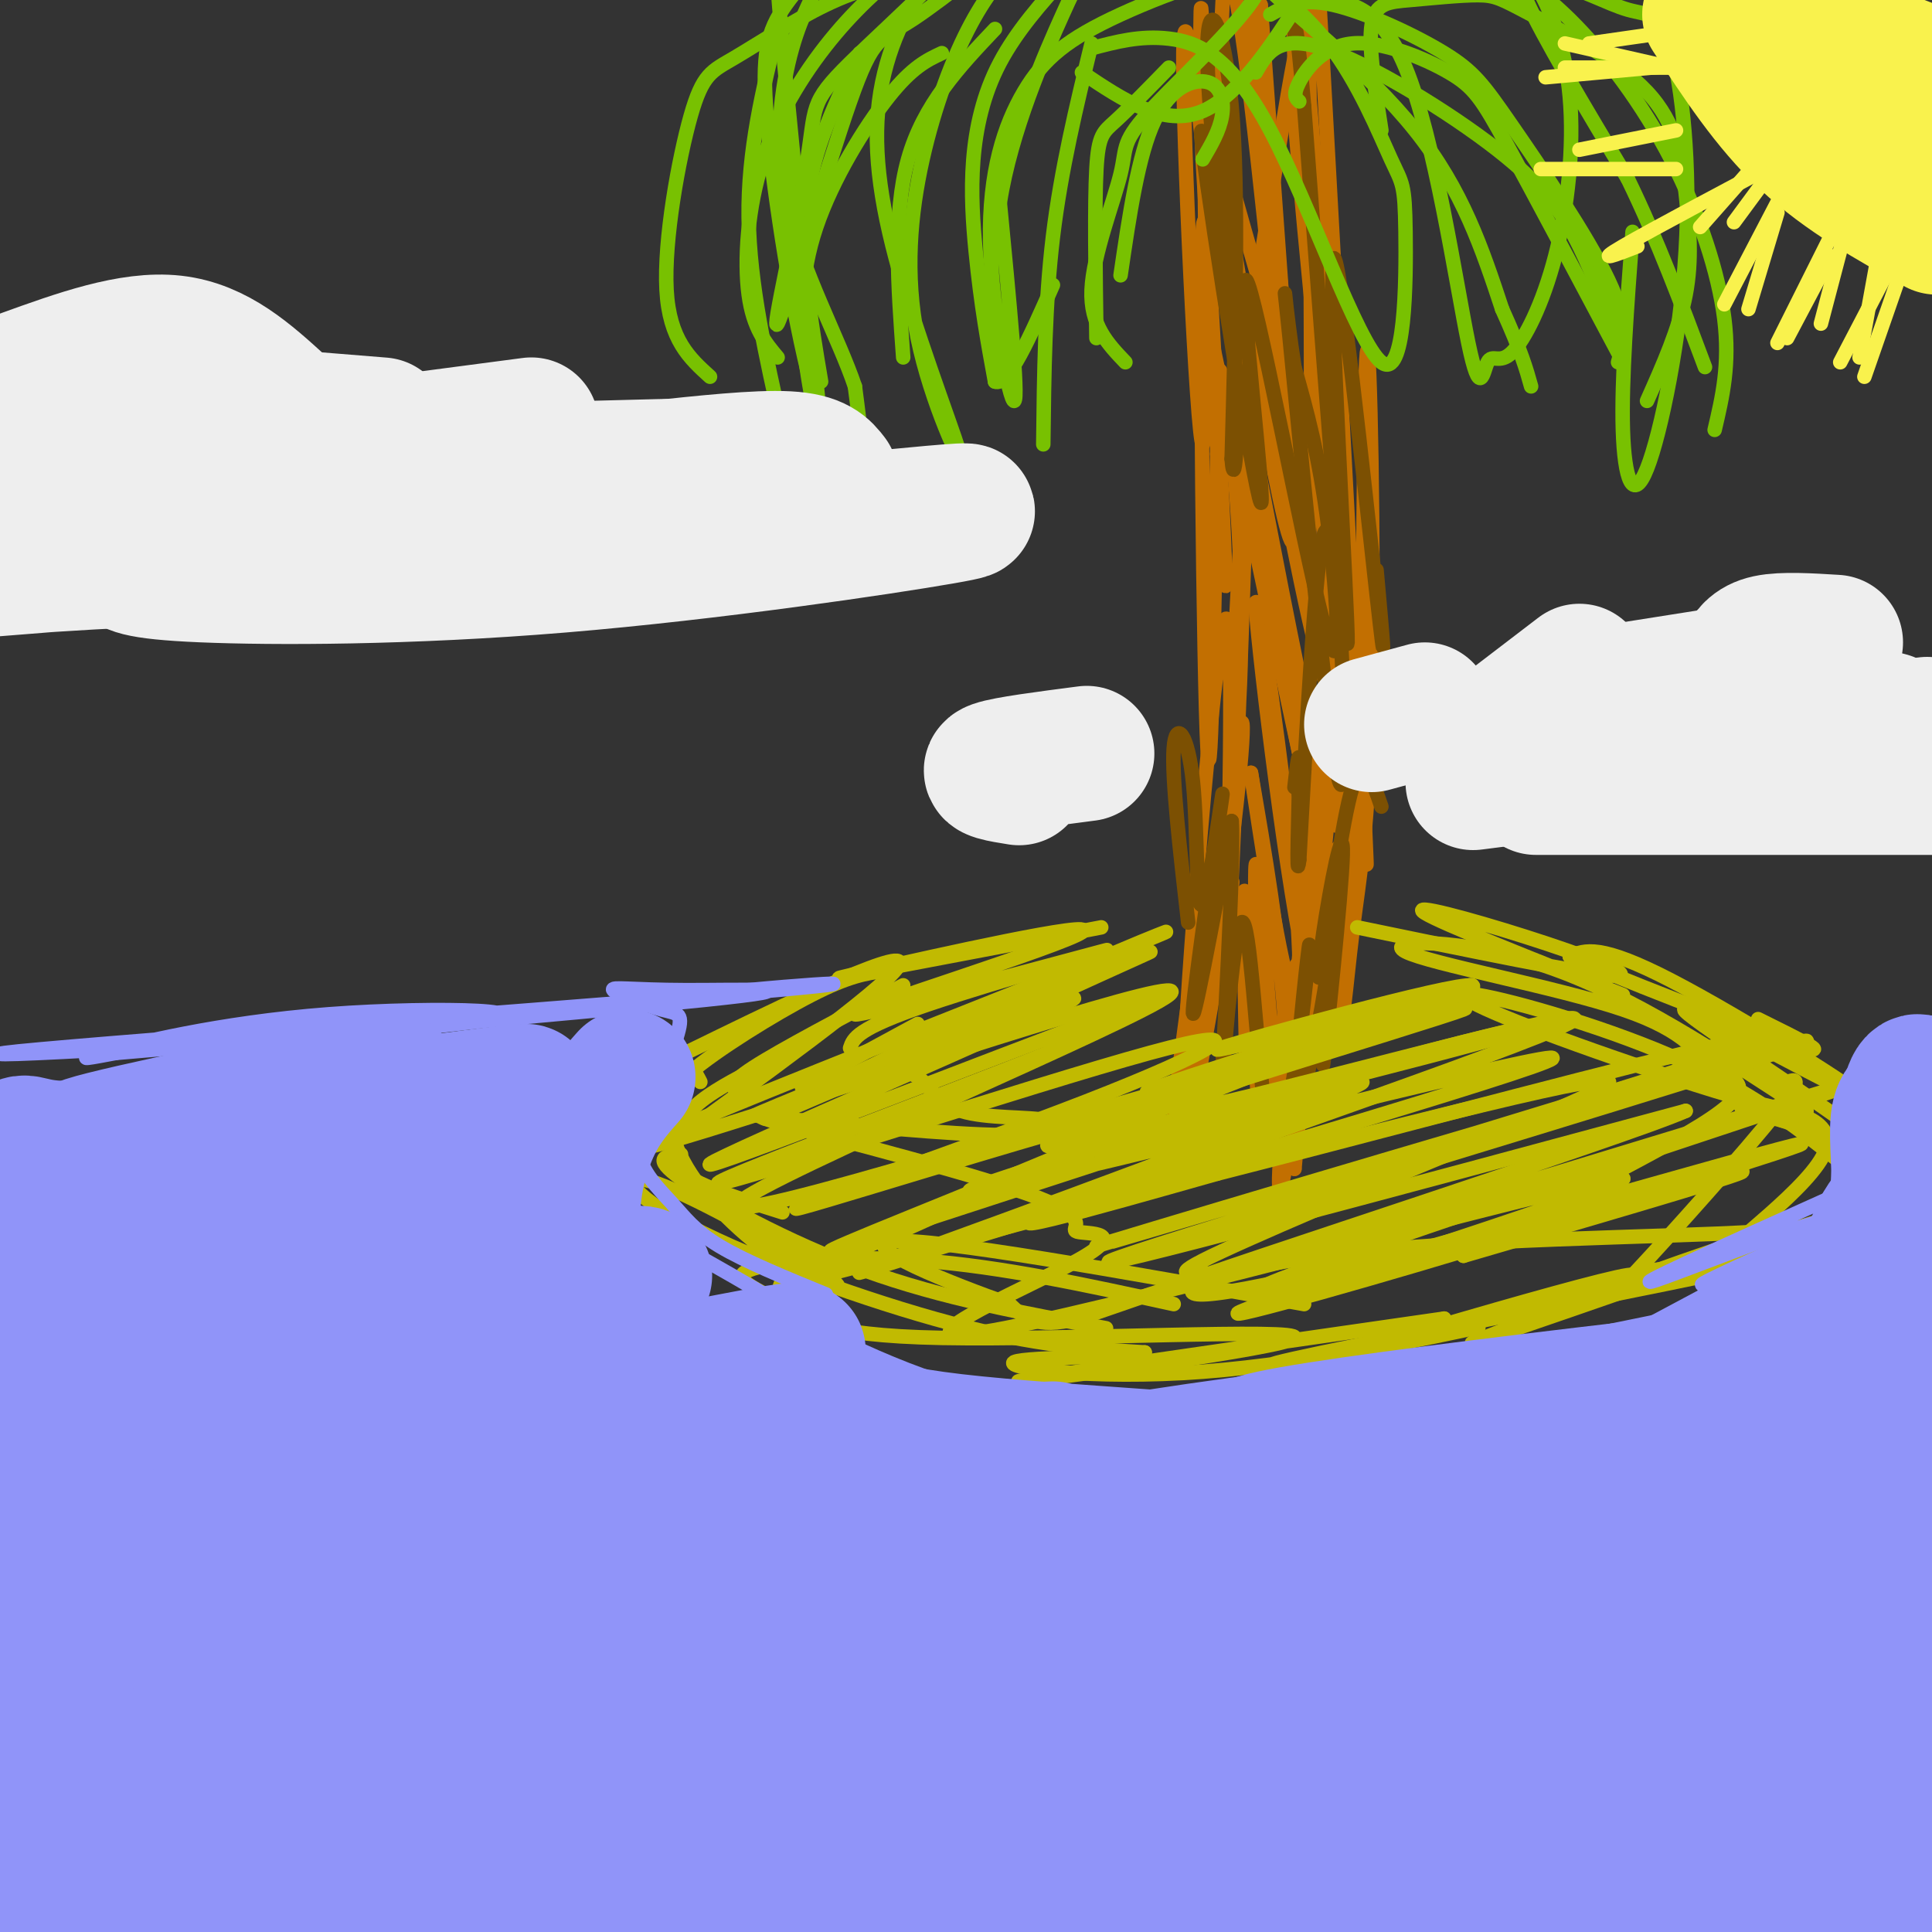 <svg viewBox='0 0 400 400' version='1.1' xmlns='http://www.w3.org/2000/svg' xmlns:xlink='http://www.w3.org/1999/xlink'><rect x="0" y="0" width="400" height="400" fill="#333333" stroke="none"/><g fill='none' stroke='rgb(193,186,1)' stroke-width='3' stroke-linecap='round' stroke-linejoin='round'><path d='M190,212c0.000,0.000 -24.000,13.000 -24,13'/><path d='M187,204c-12.667,6.667 -25.333,13.333 -31,17c-5.667,3.667 -4.333,4.333 -3,5'/><path d='M183,201c-3.589,0.494 -7.179,0.988 -15,5c-7.821,4.012 -19.875,11.542 -25,16c-5.125,4.458 -3.321,5.845 -2,7c1.321,1.155 2.161,2.077 3,3'/><path d='M155,222c-4.685,2.506 -9.369,5.012 -12,8c-2.631,2.988 -3.208,6.458 -3,9c0.208,2.542 1.202,4.155 5,6c3.798,1.845 10.399,3.923 17,6'/><path d='M141,239c-3.111,0.267 -6.222,0.533 0,5c6.222,4.467 21.778,13.133 38,19c16.222,5.867 33.111,8.933 50,12'/><path d='M243,270c-17.755,-3.881 -35.510,-7.763 -52,-9c-16.490,-1.237 -31.714,0.170 -36,2c-4.286,1.830 2.365,4.081 7,7c4.635,2.919 7.253,6.504 33,7c25.747,0.496 74.624,-2.097 73,0c-1.624,2.097 -53.750,8.885 -57,9c-3.250,0.115 42.375,-6.442 88,-13'/><path d='M299,273c-1.606,2.897 -49.621,16.641 -42,14c7.621,-2.641 70.878,-21.667 80,-23c9.122,-1.333 -35.890,15.026 -32,14c3.890,-1.026 56.683,-19.436 69,-24c12.317,-4.564 -15.841,4.718 -44,14'/><path d='M330,268c2.960,-1.475 32.359,-12.163 38,-13c5.641,-0.837 -12.478,8.178 -12,6c0.478,-2.178 19.552,-15.548 22,-23c2.448,-7.452 -11.729,-8.986 -16,-9c-4.271,-0.014 1.365,1.493 7,3'/><path d='M369,232c3.448,1.211 8.569,2.739 13,4c4.431,1.261 8.174,2.255 -2,-5c-10.174,-7.255 -34.263,-22.759 -31,-22c3.263,0.759 33.879,17.781 36,18c2.121,0.219 -24.251,-16.366 -39,-24c-14.749,-7.634 -17.874,-6.317 -21,-5'/><path d='M325,198c7.267,3.444 35.933,14.556 46,18c10.067,3.444 1.533,-0.778 -7,-5'/><path d='M137,224c0.787,6.103 1.574,12.205 6,19c4.426,6.795 12.490,14.282 20,19c7.510,4.718 14.465,6.668 8,2c-6.465,-4.668 -26.352,-15.952 -35,-19c-8.648,-3.048 -6.059,2.141 7,9c13.059,6.859 36.588,15.388 54,20c17.412,4.612 28.706,5.306 40,6'/><path d='M237,280c-1.310,1.097 -24.586,0.840 -27,2c-2.414,1.160 16.034,3.736 39,2c22.966,-1.736 50.449,-7.783 56,-9c5.551,-1.217 -10.832,2.395 -25,5c-14.168,2.605 -26.122,4.201 -6,0c20.122,-4.201 72.321,-14.200 89,-18c16.679,-3.800 -2.160,-1.400 -21,1'/><path d='M342,263c-5.655,2.060 -9.292,6.708 -3,0c6.292,-6.708 22.512,-24.774 29,-33c6.488,-8.226 3.244,-6.613 0,-5'/><path d='M144,233c22.351,-16.339 44.702,-32.679 42,-34c-2.702,-1.321 -30.458,12.375 -42,18c-11.542,5.625 -6.869,3.179 -4,3c2.869,-0.179 3.935,1.911 5,4'/></g>
<g fill='none' stroke='rgb(194,111,1)' stroke-width='3' stroke-linecap='round' stroke-linejoin='round'><path d='M243,230c2.268,-17.101 4.536,-34.202 4,-29c-0.536,5.202 -3.875,32.708 -2,28c1.875,-4.708 8.964,-41.631 10,-46c1.036,-4.369 -3.982,23.815 -9,52'/><path d='M246,235c0.450,-8.499 6.076,-55.747 9,-75c2.924,-19.253 3.144,-10.511 0,15c-3.144,25.511 -9.654,67.791 -10,54c-0.346,-13.791 5.473,-83.655 8,-98c2.527,-14.345 1.764,26.827 1,68'/><path d='M254,199c1.291,-15.991 4.020,-89.967 4,-101c-0.020,-11.033 -2.789,40.878 -3,56c-0.211,15.122 2.135,-6.544 2,-28c-0.135,-21.456 -2.753,-42.702 -4,-48c-1.247,-5.298 -1.124,5.351 -1,16'/><path d='M252,94c-0.485,23.741 -1.199,75.094 -2,61c-0.801,-14.094 -1.689,-93.633 -1,-107c0.689,-13.367 2.955,39.440 4,61c1.045,21.560 0.870,11.874 0,-6c-0.870,-17.874 -2.435,-43.937 -4,-70'/><path d='M249,33c-0.705,-22.447 -0.467,-43.563 0,-23c0.467,20.563 1.164,82.805 0,82c-1.164,-0.805 -4.190,-64.659 -4,-81c0.190,-16.341 3.595,14.829 7,46'/><path d='M252,57c1.112,-4.571 0.391,-38.998 1,-54c0.609,-15.002 2.549,-10.577 6,18c3.451,28.577 8.415,81.308 9,82c0.585,0.692 -3.207,-50.654 -7,-102'/><path d='M261,1c0.909,17.257 6.683,111.400 9,117c2.317,5.600 1.178,-77.344 1,-115c-0.178,-37.656 0.606,-30.023 3,12c2.394,42.023 6.398,118.435 8,148c1.602,29.565 0.801,12.282 0,-5'/><path d='M282,158c0.112,-23.585 0.391,-80.047 1,-85c0.609,-4.953 1.547,41.604 1,70c-0.547,28.396 -2.580,38.632 -4,50c-1.420,11.368 -2.229,23.868 -2,9c0.229,-14.868 1.494,-57.105 0,-55c-1.494,2.105 -5.747,48.553 -10,95'/><path d='M268,242c-0.872,-2.326 1.949,-55.642 4,-75c2.051,-19.358 3.333,-4.757 1,15c-2.333,19.757 -8.280,44.670 -7,40c1.280,-4.670 9.786,-38.922 14,-53c4.214,-14.078 4.134,-7.983 0,8c-4.134,15.983 -12.324,41.852 -14,47c-1.676,5.148 3.162,-10.426 8,-26'/><path d='M274,198c2.450,-12.933 4.574,-32.266 2,-17c-2.574,15.266 -9.847,65.131 -11,65c-1.153,-0.131 3.815,-50.259 6,-63c2.185,-12.741 1.588,11.907 0,27c-1.588,15.093 -4.168,20.633 -6,23c-1.832,2.367 -2.916,1.560 -2,-6c0.916,-7.560 3.833,-21.874 5,-26c1.167,-4.126 0.583,1.937 0,8'/><path d='M268,209c0.000,1.500 0.000,1.250 0,1'/><path d='M258,219c-0.406,-20.980 -0.811,-41.960 0,-32c0.811,9.960 2.839,50.859 3,47c0.161,-3.859 -1.544,-52.478 -1,-55c0.544,-2.522 3.339,41.052 5,54c1.661,12.948 2.189,-4.729 1,-22c-1.189,-17.271 -4.094,-34.135 -7,-51'/><path d='M259,160c0.217,1.238 4.261,29.832 7,41c2.739,11.168 4.174,4.909 2,-18c-2.174,-22.909 -7.955,-62.467 -8,-58c-0.045,4.467 5.648,52.960 10,74c4.352,21.040 7.364,14.626 4,-12c-3.364,-26.626 -13.104,-73.465 -15,-82c-1.896,-8.535 4.052,21.232 10,51'/><path d='M269,156c-3.930,-18.002 -18.756,-88.509 -18,-85c0.756,3.509 17.094,81.032 18,80c0.906,-1.032 -13.619,-80.619 -14,-83c-0.381,-2.381 13.382,72.444 19,95c5.618,22.556 3.089,-7.158 -1,-34c-4.089,-26.842 -9.740,-50.812 -12,-59c-2.260,-8.188 -1.130,-0.594 0,7'/><path d='M261,77c2.854,16.337 9.990,53.679 13,63c3.010,9.321 1.894,-9.378 1,-21c-0.894,-11.622 -1.564,-16.167 -6,-32c-4.436,-15.833 -12.636,-42.955 -17,-60c-4.364,-17.045 -4.891,-24.012 0,4c4.891,28.012 15.202,91.003 16,80c0.798,-11.003 -7.915,-96.001 -9,-108c-1.085,-11.999 5.457,49.000 12,110'/><path d='M271,113c2.178,20.146 1.622,15.512 2,13c0.378,-2.512 1.691,-2.903 3,-6c1.309,-3.097 2.616,-8.902 0,-37c-2.616,-28.098 -9.155,-78.490 -8,-60c1.155,18.490 10.003,105.863 11,106c0.997,0.137 -5.858,-86.961 -9,-121c-3.142,-34.039 -2.571,-15.020 -2,4'/><path d='M268,12c-1.500,7.667 -4.250,24.833 -7,42'/></g>
<g fill='none' stroke='rgb(124,80,2)' stroke-width='3' stroke-linecap='round' stroke-linejoin='round'><path d='M255,47c-1.407,-17.148 -2.813,-34.297 -2,-24c0.813,10.297 3.847,48.038 3,47c-0.847,-1.038 -5.574,-40.856 -6,-57c-0.426,-16.144 3.450,-8.612 5,9c1.550,17.612 0.775,45.306 0,73'/><path d='M255,95c0.590,8.323 2.066,-7.369 0,-29c-2.066,-21.631 -7.673,-49.203 -6,-35c1.673,14.203 10.628,70.179 12,73c1.372,2.821 -4.838,-47.512 -3,-46c1.838,1.512 11.726,54.869 16,71c4.274,16.131 2.936,-4.962 1,-20c-1.936,-15.038 -4.468,-24.019 -7,-33'/><path d='M268,76c-1.810,-11.685 -2.836,-24.396 -1,-6c1.836,18.396 6.533,67.900 9,85c2.467,17.100 2.703,1.796 2,-15c-0.703,-16.796 -2.344,-35.085 -4,-29c-1.656,6.085 -3.328,36.542 -5,67'/><path d='M269,178c-0.733,6.289 -0.067,-11.489 0,-18c0.067,-6.511 -0.467,-1.756 -1,3'/><path d='M246,191c-1.709,-14.960 -3.418,-29.921 -3,-36c0.418,-6.079 2.963,-3.278 4,7c1.037,10.278 0.567,28.033 2,25c1.433,-3.033 4.771,-26.855 4,-22c-0.771,4.855 -5.649,38.387 -6,44c-0.351,5.613 3.824,-16.694 8,-39'/><path d='M255,170c0.602,8.541 -1.894,49.392 -2,53c-0.106,3.608 2.177,-30.029 4,-32c1.823,-1.971 3.185,27.723 5,39c1.815,11.277 4.085,4.136 6,-8c1.915,-12.136 3.477,-29.267 3,-26c-0.477,3.267 -2.993,26.934 -3,33c-0.007,6.066 2.497,-5.467 5,-17'/><path d='M273,212c1.655,-8.463 3.294,-21.119 3,-16c-0.294,5.119 -2.520,28.013 -2,24c0.520,-4.013 3.786,-34.935 4,-43c0.214,-8.065 -2.623,6.725 -4,16c-1.377,9.275 -1.294,13.036 0,5c1.294,-8.036 3.798,-27.867 6,-35c2.202,-7.133 4.101,-1.566 6,4'/><path d='M285,118c1.161,12.929 2.321,25.857 0,5c-2.321,-20.857 -8.125,-75.500 -9,-69c-0.875,6.500 3.179,74.143 3,79c-0.179,4.857 -4.589,-53.071 -9,-111'/><path d='M270,22c-1.833,-20.667 -1.917,-16.833 -2,-13'/></g>
<g fill='none' stroke='rgb(120,193,1)' stroke-width='3' stroke-linecap='round' stroke-linejoin='round'><path d='M249,33c1.744,-2.964 3.488,-5.929 4,-9c0.512,-3.071 -0.208,-6.250 -3,-7c-2.792,-0.750 -7.655,0.929 -11,8c-3.345,7.071 -5.173,19.536 -7,32'/><path d='M242,14c-4.200,4.311 -8.400,8.622 -11,11c-2.600,2.378 -3.600,2.822 -4,10c-0.400,7.178 -0.200,21.089 0,35'/><path d='M233,75c-3.657,-3.826 -7.315,-7.652 -7,-15c0.315,-7.348 4.601,-18.217 6,-24c1.399,-5.783 -0.091,-6.480 7,-14c7.091,-7.520 22.762,-21.864 22,-26c-0.762,-4.136 -17.955,1.936 -29,7c-11.045,5.064 -15.940,9.120 -20,16c-4.060,6.880 -7.285,16.583 -7,31c0.285,14.417 4.082,33.548 5,33c0.918,-0.548 -1.041,-20.774 -3,-41'/><path d='M207,42c2.250,-14.702 9.375,-30.958 13,-39c3.625,-8.042 3.750,-7.869 7,-10c3.250,-2.131 9.625,-6.565 16,-11'/><path d='M206,6c-7.417,7.833 -14.833,15.667 -18,27c-3.167,11.333 -2.083,26.167 -1,41'/><path d='M178,11c-4.833,9.833 -9.667,19.667 -11,31c-1.333,11.333 0.833,24.167 3,37'/><path d='M161,6c-3.083,12.583 -6.167,25.167 -6,39c0.167,13.833 3.583,28.917 7,44'/><path d='M162,27c4.474,36.430 8.948,72.859 8,62c-0.948,-10.859 -7.318,-69.007 -9,-92c-1.682,-22.993 1.324,-10.832 5,-7c3.676,3.832 8.020,-0.665 7,0c-1.020,0.665 -7.406,6.493 -11,12c-3.594,5.507 -4.396,10.693 -3,25c1.396,14.307 4.991,37.737 9,53c4.009,15.263 8.431,22.361 10,21c1.569,-1.361 0.284,-11.180 -1,-21'/><path d='M177,80c-3.291,-9.834 -11.017,-23.918 -14,-37c-2.983,-13.082 -1.222,-25.163 1,-33c2.222,-7.837 4.906,-11.430 5,-13c0.094,-1.570 -2.403,-1.115 6,-5c8.403,-3.885 27.707,-12.108 28,-8c0.293,4.108 -18.423,20.548 -27,29c-8.577,8.452 -7.013,8.915 -9,21c-1.987,12.085 -7.524,35.791 -6,33c1.524,-2.791 10.110,-32.078 15,-46c4.890,-13.922 6.086,-12.479 13,-17c6.914,-4.521 19.547,-15.006 24,-18c4.453,-2.994 0.727,1.503 -3,6'/><path d='M210,-8c-1.963,2.634 -5.370,6.219 -9,13c-3.630,6.781 -7.481,16.758 -10,28c-2.519,11.242 -3.704,23.749 -1,37c2.704,13.251 9.297,27.246 9,25c-0.297,-2.246 -7.483,-20.734 -12,-36c-4.517,-15.266 -6.364,-27.311 -5,-38c1.364,-10.689 5.939,-20.023 11,-26c5.061,-5.977 10.607,-8.596 19,-11c8.393,-2.404 19.631,-4.593 18,0c-1.631,4.593 -16.131,15.967 -23,29c-6.869,13.033 -6.105,27.724 -5,39c1.105,11.276 2.553,19.138 4,27'/><path d='M206,79c2.667,1.167 7.333,-9.417 12,-20'/><path d='M226,10c5.040,-1.342 10.079,-2.684 16,-2c5.921,0.684 12.722,3.394 21,19c8.278,15.606 18.033,44.108 23,48c4.967,3.892 5.145,-16.825 5,-27c-0.145,-10.175 -0.613,-9.809 -3,-15c-2.387,-5.191 -6.691,-15.938 -13,-24c-6.309,-8.062 -14.622,-13.440 -11,-10c3.622,3.440 19.178,15.697 29,28c9.822,12.303 13.911,24.651 18,37'/><path d='M311,64c4.000,8.833 5.000,12.417 6,16'/><path d='M260,15c2.304,-4.012 4.607,-8.024 14,-5c9.393,3.024 25.875,13.083 36,21c10.125,7.917 13.893,13.690 17,20c3.107,6.310 5.554,13.155 8,20'/><path d='M269,21c-0.699,-0.654 -1.397,-1.308 0,-4c1.397,-2.692 4.890,-7.423 11,-8c6.110,-0.577 14.837,2.998 20,6c5.163,3.002 6.761,5.429 12,15c5.239,9.571 14.120,26.285 23,43'/><path d='M263,3c3.158,-1.751 6.316,-3.502 13,-2c6.684,1.502 16.895,6.258 23,10c6.105,3.742 8.105,6.469 14,15c5.895,8.531 15.684,22.866 20,32c4.316,9.134 3.158,13.067 2,17'/><path d='M286,27c-1.368,-8.770 -2.736,-17.540 -2,-22c0.736,-4.460 3.576,-4.612 8,-5c4.424,-0.388 10.431,-1.014 14,-1c3.569,0.014 4.699,0.667 11,4c6.301,3.333 17.771,9.347 24,16c6.229,6.653 7.215,13.945 8,21c0.785,7.055 1.367,13.873 0,21c-1.367,7.127 -4.684,14.564 -8,22'/><path d='M297,-9c2.198,-0.820 4.396,-1.640 9,0c4.604,1.640 11.616,5.738 19,13c7.384,7.262 15.142,17.686 21,29c5.858,11.314 9.817,23.518 11,33c1.183,9.482 -0.408,16.241 -2,23'/><path d='M314,1c2.453,-2.258 4.906,-4.516 9,-4c4.094,0.516 9.831,3.804 14,5c4.169,1.196 6.772,0.298 9,8c2.228,7.702 4.082,24.003 3,42c-1.082,17.997 -5.099,37.692 -8,45c-2.901,7.308 -4.686,2.231 -5,-8c-0.314,-10.231 0.843,-25.615 2,-41'/><path d='M190,-9c-5.613,4.577 -11.226,9.155 -17,16c-5.774,6.845 -11.708,15.958 -15,26c-3.292,10.042 -3.940,21.012 -3,28c0.940,6.988 3.470,9.994 6,13'/><path d='M203,-2c-4.397,-1.106 -8.793,-2.212 -14,-2c-5.207,0.212 -11.224,1.742 -18,5c-6.776,3.258 -14.311,8.244 -19,11c-4.689,2.756 -6.532,3.280 -9,12c-2.468,8.720 -5.562,25.634 -5,36c0.562,10.366 4.781,14.183 9,18'/><path d='M195,11c-3.054,1.429 -6.107,2.857 -11,9c-4.893,6.143 -11.625,17.000 -15,27c-3.375,10.000 -3.393,19.143 -2,29c1.393,9.857 4.196,20.429 7,31'/><path d='M226,9c-3.167,13.083 -6.333,26.167 -8,40c-1.667,13.833 -1.833,28.417 -2,43'/><path d='M224,15c8.485,5.707 16.970,11.414 25,8c8.030,-3.414 15.606,-15.949 19,-21c3.394,-5.051 2.605,-2.619 6,-2c3.395,0.619 10.974,-0.576 17,14c6.026,14.576 10.500,44.922 13,57c2.500,12.078 3.028,5.888 4,4c0.972,-1.888 2.389,0.526 5,-2c2.611,-2.526 6.418,-9.992 9,-20c2.582,-10.008 3.940,-22.559 3,-33c-0.940,-10.441 -4.176,-18.773 -7,-23c-2.824,-4.227 -5.235,-4.351 -2,3c3.235,7.351 12.118,22.175 21,37'/><path d='M337,37c6.167,12.667 11.083,25.833 16,39'/></g>
<g fill='none' stroke='rgb(193,186,1)' stroke-width='3' stroke-linecap='round' stroke-linejoin='round'><path d='M176,217c0.660,-2.008 1.320,-4.016 16,-9c14.680,-4.984 43.381,-12.943 36,-11c-7.381,1.943 -50.844,13.789 -51,13c-0.156,-0.789 42.997,-14.212 47,-17c4.003,-2.788 -31.142,5.061 -44,8c-12.858,2.939 -3.429,0.970 6,-1'/><path d='M186,200c8.000,-1.500 25.000,-4.750 42,-8'/><path d='M281,192c23.565,4.881 47.131,9.762 53,10c5.869,0.238 -5.958,-4.167 -18,-8c-12.042,-3.833 -24.298,-7.095 -21,-5c3.298,2.095 22.149,9.548 41,17'/><path d='M210,209c-31.644,12.770 -63.289,25.541 -51,21c12.289,-4.541 68.510,-26.392 63,-23c-5.510,3.392 -72.753,32.029 -75,34c-2.247,1.971 60.501,-22.722 83,-31c22.499,-8.278 4.750,-0.139 -13,8'/><path d='M217,218c-22.664,9.026 -72.824,27.591 -68,27c4.824,-0.591 64.631,-20.337 89,-27c24.369,-6.663 13.301,-0.244 -13,10c-26.301,10.244 -67.833,24.313 -59,22c8.833,-2.313 68.032,-21.007 74,-21c5.968,0.007 -41.295,18.716 -59,26c-17.705,7.284 -5.853,3.142 6,-1'/><path d='M187,254c27.299,-8.833 92.546,-30.414 95,-30c2.454,0.414 -57.887,22.824 -86,33c-28.113,10.176 -23.999,8.119 16,-4c39.999,-12.119 115.884,-34.301 109,-34c-6.884,0.301 -96.538,23.086 -116,27c-19.462,3.914 31.269,-11.043 82,-26'/><path d='M287,220c24.147,-6.756 43.514,-10.647 19,-4c-24.514,6.647 -92.908,23.831 -89,21c3.908,-2.831 80.120,-25.676 86,-28c5.880,-2.324 -58.571,15.874 -65,17c-6.429,1.126 45.163,-14.821 61,-20c15.837,-5.179 -4.082,0.411 -24,6'/><path d='M275,212c-12.386,3.036 -31.352,7.625 -19,4c12.352,-3.625 56.023,-15.466 48,-11c-8.023,4.466 -67.738,25.238 -60,25c7.738,-0.238 82.929,-21.487 82,-19c-0.929,2.487 -77.980,28.711 -103,38c-25.020,9.289 1.990,1.645 29,-6'/><path d='M252,243c24.716,-6.267 72.006,-18.934 97,-25c24.994,-6.066 27.690,-5.529 -9,6c-36.690,11.529 -112.768,34.051 -113,34c-0.232,-0.051 75.381,-22.673 115,-34c39.619,-11.327 43.244,-11.357 7,0c-36.244,11.357 -112.355,34.102 -119,37c-6.645,2.898 56.178,-14.051 119,-31'/><path d='M349,230c-11.670,5.231 -100.345,33.810 -105,36c-4.655,2.190 74.711,-22.007 114,-34c39.289,-11.993 38.500,-11.782 3,0c-35.500,11.782 -105.712,35.134 -100,35c5.712,-0.134 87.346,-23.752 107,-29c19.654,-5.248 -22.673,7.876 -65,21'/><path d='M303,259c-26.192,7.877 -59.172,17.070 -42,11c17.172,-6.070 84.495,-27.404 74,-26c-10.495,1.404 -98.807,25.544 -127,31c-28.193,5.456 3.733,-7.773 15,-14c11.267,-6.227 1.876,-5.453 0,-6c-1.876,-0.547 3.764,-2.417 -8,-7c-11.764,-4.583 -40.933,-11.881 -52,-15c-11.067,-3.119 -4.034,-2.060 3,-1'/><path d='M166,232c9.169,0.704 30.591,2.964 42,3c11.409,0.036 12.803,-2.152 9,-3c-3.803,-0.848 -12.804,-0.356 -18,-2c-5.196,-1.644 -6.589,-5.424 -9,-7c-2.411,-1.576 -5.842,-0.948 9,-8c14.842,-7.052 47.958,-21.783 37,-17c-10.958,4.783 -65.988,29.081 -76,33c-10.012,3.919 24.994,-12.540 60,-29'/><path d='M220,202c17.221,-7.726 30.273,-12.542 14,-6c-16.273,6.542 -61.873,24.442 -85,34c-23.127,9.558 -23.783,10.774 7,1c30.783,-9.774 93.004,-30.537 86,-25c-7.004,5.537 -83.232,37.375 -89,43c-5.768,5.625 58.923,-14.964 84,-22c25.077,-7.036 10.538,-0.518 -4,6'/><path d='M233,233c-12.278,6.476 -40.971,19.667 -58,27c-17.029,7.333 -22.392,8.810 11,0c33.392,-8.810 105.541,-27.906 133,-34c27.459,-6.094 10.230,0.816 -12,10c-22.230,9.184 -49.459,20.643 -58,25c-8.541,4.357 1.608,1.611 1,3c-0.608,1.389 -11.971,6.912 12,2c23.971,-4.912 83.278,-20.261 96,-23c12.722,-2.739 -21.139,7.130 -55,17'/><path d='M303,260c2.315,-2.904 35.604,-18.663 49,-27c13.396,-8.337 6.899,-9.253 3,-12c-3.899,-2.747 -5.200,-7.324 -19,-12c-13.800,-4.676 -40.100,-9.451 -45,-12c-4.900,-2.549 11.600,-2.871 29,3c17.400,5.871 35.700,17.936 54,30'/><path d='M374,230c-1.593,1.938 -32.575,-8.217 -51,-15c-18.425,-6.783 -24.294,-10.193 -17,-9c7.294,1.193 27.752,6.988 43,14c15.248,7.012 25.288,15.239 30,19c4.712,3.761 4.098,3.054 3,4c-1.098,0.946 -2.678,3.543 -2,6c0.678,2.457 3.615,4.772 -16,6c-19.615,1.228 -61.781,1.369 -90,5c-28.219,3.631 -42.491,10.752 -51,13c-8.509,2.248 -11.254,-0.376 -14,-3'/><path d='M209,270c-11.289,-3.933 -32.511,-12.267 -24,-13c8.511,-0.733 46.756,6.133 85,13'/></g>
<g fill='none' stroke='rgb(144,148,249)' stroke-width='3' stroke-linecap='round' stroke-linejoin='round'><path d='M139,218c-45.500,1.500 -91.000,3.000 -90,1c1.000,-2.000 48.500,-7.500 96,-13'/><path d='M145,206c26.310,-2.819 44.085,-3.367 4,0c-40.085,3.367 -138.031,10.648 -148,12c-9.969,1.352 68.039,-3.225 93,-6c24.961,-2.775 -3.126,-3.747 -26,-2c-22.874,1.747 -40.535,6.213 -47,8c-6.465,1.787 -1.732,0.893 3,0'/><path d='M24,218c28.058,-2.387 96.703,-8.355 122,-11c25.297,-2.645 7.245,-1.969 -4,-2c-11.245,-0.031 -15.684,-0.771 -15,0c0.684,0.771 6.492,3.054 10,4c3.508,0.946 4.717,0.556 3,6c-1.717,5.444 -6.358,16.722 -11,28'/><path d='M135,221c-1.893,6.149 -3.786,12.298 -3,17c0.786,4.702 4.250,7.958 7,11c2.750,3.042 4.786,5.869 10,9c5.214,3.131 13.607,6.565 22,10'/><path d='M139,257c11.612,6.498 23.224,12.997 30,18c6.776,5.003 8.715,8.512 30,11c21.285,2.488 61.914,3.957 62,6c0.086,2.043 -40.372,4.661 -50,4c-9.628,-0.661 11.574,-4.600 35,-8c23.426,-3.400 49.076,-6.262 52,-4c2.924,2.262 -16.879,9.646 -28,13c-11.121,3.354 -13.561,2.677 -16,2'/><path d='M254,299c4.766,-2.090 24.682,-8.316 45,-13c20.318,-4.684 41.039,-7.827 51,-9c9.961,-1.173 9.164,-0.378 -7,6c-16.164,6.378 -47.693,18.338 -37,11c10.693,-7.338 63.610,-33.976 72,-40c8.390,-6.024 -27.746,8.564 -35,11c-7.254,2.436 14.373,-7.282 36,-17'/><path d='M379,248c6.536,-3.267 4.876,-2.934 6,-2c1.124,0.934 5.033,2.469 -5,8c-10.033,5.531 -34.009,15.058 -26,11c8.009,-4.058 48.002,-21.701 60,-25c11.998,-3.299 -4.001,7.744 -19,14c-14.999,6.256 -29.000,7.723 -21,7c8.000,-0.723 38.000,-3.635 37,-2c-1.000,1.635 -33.000,7.818 -65,14'/><path d='M346,273c-23.666,4.853 -50.329,9.984 -39,10c11.329,0.016 60.652,-5.084 50,-2c-10.652,3.084 -81.278,14.350 -111,17c-29.722,2.650 -18.542,-3.318 -15,-6c3.542,-2.682 -0.556,-2.080 -16,0c-15.444,2.080 -42.235,5.637 -66,10c-23.765,4.363 -44.504,9.532 -44,11c0.504,1.468 22.252,-0.766 44,-3'/><path d='M149,310c51.868,-4.931 159.537,-15.760 144,-12c-15.537,3.760 -154.279,22.109 -161,25c-6.721,2.891 118.580,-9.676 181,-13c62.420,-3.324 61.958,2.593 60,6c-1.958,3.407 -5.412,4.302 -45,7c-39.588,2.698 -115.311,7.199 -167,13c-51.689,5.801 -79.345,12.900 -107,20'/><path d='M54,356c-28.471,6.432 -46.149,12.511 1,10c47.149,-2.511 159.126,-13.612 225,-18c65.874,-4.388 85.644,-2.063 111,-1c25.356,1.063 56.298,0.864 7,1c-49.298,0.136 -178.837,0.609 -241,2c-62.163,1.391 -56.949,3.701 -75,7c-18.051,3.299 -59.368,7.586 -25,8c34.368,0.414 144.422,-3.044 208,-3c63.578,0.044 80.681,3.589 103,7c22.319,3.411 49.855,6.688 53,9c3.145,2.312 -18.101,3.661 -35,4c-16.899,0.339 -29.449,-0.330 -42,-1'/><path d='M344,381c-30.933,-0.600 -87.267,-1.600 -131,0c-43.733,1.600 -74.867,5.800 -106,10'/></g>
<g fill='none' stroke='rgb(144,148,249)' stroke-width='28' stroke-linecap='round' stroke-linejoin='round'><path d='M178,377c75.230,-4.029 150.460,-8.057 162,-11c11.540,-2.943 -40.611,-4.800 -114,0c-73.389,4.800 -168.015,16.257 -176,18c-7.985,1.743 70.673,-6.229 130,-10c59.327,-3.771 99.325,-3.341 145,-2c45.675,1.341 97.028,3.592 93,3c-4.028,-0.592 -63.437,-4.026 -119,-4c-55.563,0.026 -107.282,3.513 -159,7'/><path d='M140,378c-74.137,4.317 -179.980,11.608 -115,15c64.980,3.392 300.784,2.884 380,1c79.216,-1.884 1.843,-5.145 -57,-7c-58.843,-1.855 -99.156,-2.305 -121,-3c-21.844,-0.695 -25.221,-1.637 -83,6c-57.779,7.637 -169.961,23.851 -169,23c0.961,-0.851 115.067,-18.768 214,-27c98.933,-8.232 182.695,-6.781 215,-7c32.305,-0.219 13.152,-2.110 -6,-4'/><path d='M398,375c-25.692,-3.176 -86.921,-9.117 -133,-11c-46.079,-1.883 -77.009,0.290 -98,1c-20.991,0.710 -32.045,-0.043 -68,4c-35.955,4.043 -96.812,12.883 -72,10c24.812,-2.883 135.292,-17.488 222,-23c86.708,-5.512 149.645,-1.931 159,-3c9.355,-1.069 -34.871,-6.790 -85,-8c-50.129,-1.210 -106.162,2.090 -139,4c-32.838,1.910 -42.482,2.429 -78,8c-35.518,5.571 -96.909,16.192 -85,14c11.909,-2.192 97.117,-17.198 155,-25c57.883,-7.802 88.442,-8.401 119,-9'/><path d='M295,337c25.885,-1.511 31.099,-0.789 17,-2c-14.099,-1.211 -47.509,-4.356 -110,-3c-62.491,1.356 -154.063,7.214 -187,8c-32.937,0.786 -7.238,-3.501 15,-8c22.238,-4.499 41.016,-9.210 74,-14c32.984,-4.790 80.172,-9.660 80,-9c-0.172,0.660 -47.706,6.851 -84,10c-36.294,3.149 -61.347,3.256 -76,4c-14.653,0.744 -18.907,2.123 11,-6c29.907,-8.123 93.973,-25.750 118,-33c24.027,-7.250 8.013,-4.125 -8,-1'/><path d='M145,283c-34.072,5.109 -115.251,18.381 -121,16c-5.749,-2.381 63.932,-20.414 93,-29c29.068,-8.586 17.523,-7.724 -18,-2c-35.523,5.724 -95.026,16.310 -87,12c8.026,-4.310 83.579,-23.517 96,-29c12.421,-5.483 -38.289,2.759 -89,11'/><path d='M19,262c11.681,-4.544 85.382,-21.405 89,-25c3.618,-3.595 -62.848,6.075 -94,10c-31.152,3.925 -26.989,2.104 5,-4c31.989,-6.104 91.805,-16.489 90,-17c-1.805,-0.511 -65.230,8.854 -85,11c-19.770,2.146 4.115,-2.927 28,-8'/><path d='M52,229c13.774,-3.204 34.208,-7.215 28,-5c-6.208,2.215 -39.059,10.656 -56,13c-16.941,2.344 -17.973,-1.411 -20,0c-2.027,1.411 -5.048,7.986 -4,24c1.048,16.014 6.167,41.465 9,67c2.833,25.535 3.381,51.153 3,58c-0.381,6.847 -1.690,-5.076 -3,-17'/><path d='M9,369c-1.578,-10.640 -4.024,-28.740 -4,-58c0.024,-29.260 2.517,-69.680 3,-69c0.483,0.680 -1.046,42.461 -1,67c0.046,24.539 1.666,31.838 4,24c2.334,-7.838 5.381,-30.811 11,-43c5.619,-12.189 13.809,-13.595 22,-15'/><path d='M130,223c-2.815,3.173 -5.631,6.345 -8,12c-2.369,5.655 -4.292,13.792 -3,22c1.292,8.208 5.798,16.488 10,22c4.202,5.512 8.101,8.256 12,11'/><path d='M155,282c16.000,8.250 32.000,16.500 55,21c23.000,4.500 53.000,5.250 83,6'/><path d='M218,300c-26.306,1.011 -52.612,2.022 -47,3c5.612,0.978 43.144,1.922 84,1c40.856,-0.922 85.038,-3.710 75,-4c-10.038,-0.290 -74.297,1.917 -71,-1c3.297,-2.917 74.148,-10.959 145,-19'/><path d='M404,280c15.372,-2.009 -18.697,2.468 -36,7c-17.303,4.532 -17.840,9.119 -31,16c-13.160,6.881 -38.945,16.058 -33,11c5.945,-5.058 43.618,-24.350 63,-37c19.382,-12.650 20.474,-18.659 22,-22c1.526,-3.341 3.488,-4.015 4,-8c0.512,-3.985 -0.425,-11.281 0,-15c0.425,-3.719 2.213,-3.859 4,-4'/><path d='M397,228c-0.354,7.540 -3.239,28.391 -4,27c-0.761,-1.391 0.603,-25.025 3,-30c2.397,-4.975 5.828,8.708 4,23c-1.828,14.292 -8.915,29.194 -17,43c-8.085,13.806 -17.167,26.516 -26,33c-8.833,6.484 -17.416,6.742 -26,7'/><path d='M331,331c10.030,-8.247 48.106,-32.365 62,-42c13.894,-9.635 3.605,-4.789 -6,-2c-9.605,2.789 -18.528,3.519 -40,11c-21.472,7.481 -55.494,21.712 -61,25c-5.506,3.288 17.504,-4.366 47,-19c29.496,-14.634 65.480,-36.248 77,-40c11.520,-3.752 -1.423,10.356 -18,29c-16.577,18.644 -36.789,41.822 -57,65'/><path d='M335,358c1.479,1.701 33.678,-26.545 47,-38c13.322,-11.455 7.767,-6.119 5,2c-2.767,8.119 -2.745,19.021 -1,19c1.745,-0.021 5.213,-10.964 7,-15c1.787,-4.036 1.894,-1.166 3,4c1.106,5.166 3.211,12.627 4,17c0.789,4.373 0.263,5.657 -9,5c-9.263,-0.657 -27.263,-3.254 -41,-5c-13.737,-1.746 -23.211,-2.642 -57,0c-33.789,2.642 -91.895,8.821 -150,15'/><path d='M143,362c-42.283,4.040 -72.990,6.641 -91,7c-18.010,0.359 -23.323,-1.523 -22,-4c1.323,-2.477 9.282,-5.551 13,-7c3.718,-1.449 3.193,-1.275 20,-3c16.807,-1.725 50.945,-5.350 97,-5c46.055,0.350 104.028,4.675 162,9'/></g>
<g fill='none' stroke='rgb(238,238,238)' stroke-width='28' stroke-linecap='round' stroke-linejoin='round'><path d='M5,78c11.083,-4.000 22.167,-8.000 31,-7c8.833,1.000 15.417,7.000 22,13'/><path d='M42,85c0.000,0.000 37.000,3.000 37,3'/><path d='M72,93c0.000,0.000 38.000,-5.000 38,-5'/><path d='M135,97c10.917,-1.167 21.833,-2.333 28,-2c6.167,0.333 7.583,2.167 9,4'/><path d='M185,107c11.054,-1.054 22.107,-2.107 10,0c-12.107,2.107 -47.375,7.375 -79,10c-31.625,2.625 -59.607,2.607 -74,2c-14.393,-0.607 -15.196,-1.804 -16,-3'/><path d='M26,116c-17.711,0.674 -53.989,3.857 -30,2c23.989,-1.857 108.244,-8.756 103,-11c-5.244,-2.244 -99.989,0.165 -101,-1c-1.011,-1.165 91.711,-5.904 128,-8c36.289,-2.096 16.144,-1.548 -4,-1'/><path d='M122,97c-21.143,-0.774 -72.000,-2.208 -98,-2c-26.000,0.208 -27.143,2.060 -22,3c5.143,0.940 16.571,0.970 28,1'/><path d='M380,133c-5.440,-0.333 -10.881,-0.667 -14,0c-3.119,0.667 -3.917,2.333 -5,4c-1.083,1.667 -2.452,3.333 -2,5c0.452,1.667 2.726,3.333 5,5'/><path d='M374,137c0.000,0.000 -38.000,6.000 -38,6'/><path d='M327,139c0.000,0.000 -17.000,13.000 -17,13'/><path d='M295,147c0.000,0.000 -11.000,3.000 -11,3'/><path d='M211,161c-3.667,-0.583 -7.333,-1.167 -5,-2c2.333,-0.833 10.667,-1.917 19,-3'/><path d='M318,163c0.000,0.000 93.000,0.000 93,0'/><path d='M305,162c0.000,0.000 94.000,-12.000 94,-12'/><path d='M366,143c0.000,0.000 25.000,6.000 25,6'/></g>
<g fill='none' stroke='rgb(249,242,77)' stroke-width='28' stroke-linecap='round' stroke-linejoin='round'><path d='M354,3c6.083,9.333 12.167,18.667 20,26c7.833,7.333 17.417,12.667 27,18'/><path d='M359,8c9.583,6.417 19.167,12.833 28,17c8.833,4.167 16.917,6.083 25,8'/><path d='M374,11c0.000,0.000 31.000,9.000 31,9'/><path d='M388,11c0.000,0.000 21.000,8.000 21,8'/></g>
<g fill='none' stroke='rgb(249,242,77)' stroke-width='3' stroke-linecap='round' stroke-linejoin='round'><path d='M339,51c-4.500,1.750 -9.000,3.500 -3,0c6.000,-3.500 22.500,-12.250 39,-21'/><path d='M327,31c0.000,0.000 20.000,-4.000 20,-4'/><path d='M320,16c0.000,0.000 33.000,-3.000 33,-3'/><path d='M329,9c0.000,0.000 28.000,-4.000 28,-4'/><path d='M373,27c0.000,0.000 -14.000,19.000 -14,19'/><path d='M368,44c0.000,0.000 -6.000,20.000 -6,20'/><path d='M382,48c0.000,0.000 -5.000,19.000 -5,19'/><path d='M389,52c0.000,0.000 -4.000,22.000 -4,22'/><path d='M394,55c0.000,0.000 -8.000,23.000 -8,23'/><path d='M393,52c0.000,0.000 -12.000,23.000 -12,23'/><path d='M379,53c0.000,0.000 -9.000,17.000 -9,17'/><path d='M382,43c0.000,0.000 -14.000,28.000 -14,28'/><path d='M369,40c0.000,0.000 -12.000,23.000 -12,23'/><path d='M367,30c0.000,0.000 -15.000,17.000 -15,17'/><path d='M319,35c0.000,0.000 28.000,0.000 28,0'/><path d='M324,14c0.000,0.000 22.000,0.000 22,0'/><path d='M324,9c0.000,0.000 22.000,5.000 22,5'/></g>
</svg>